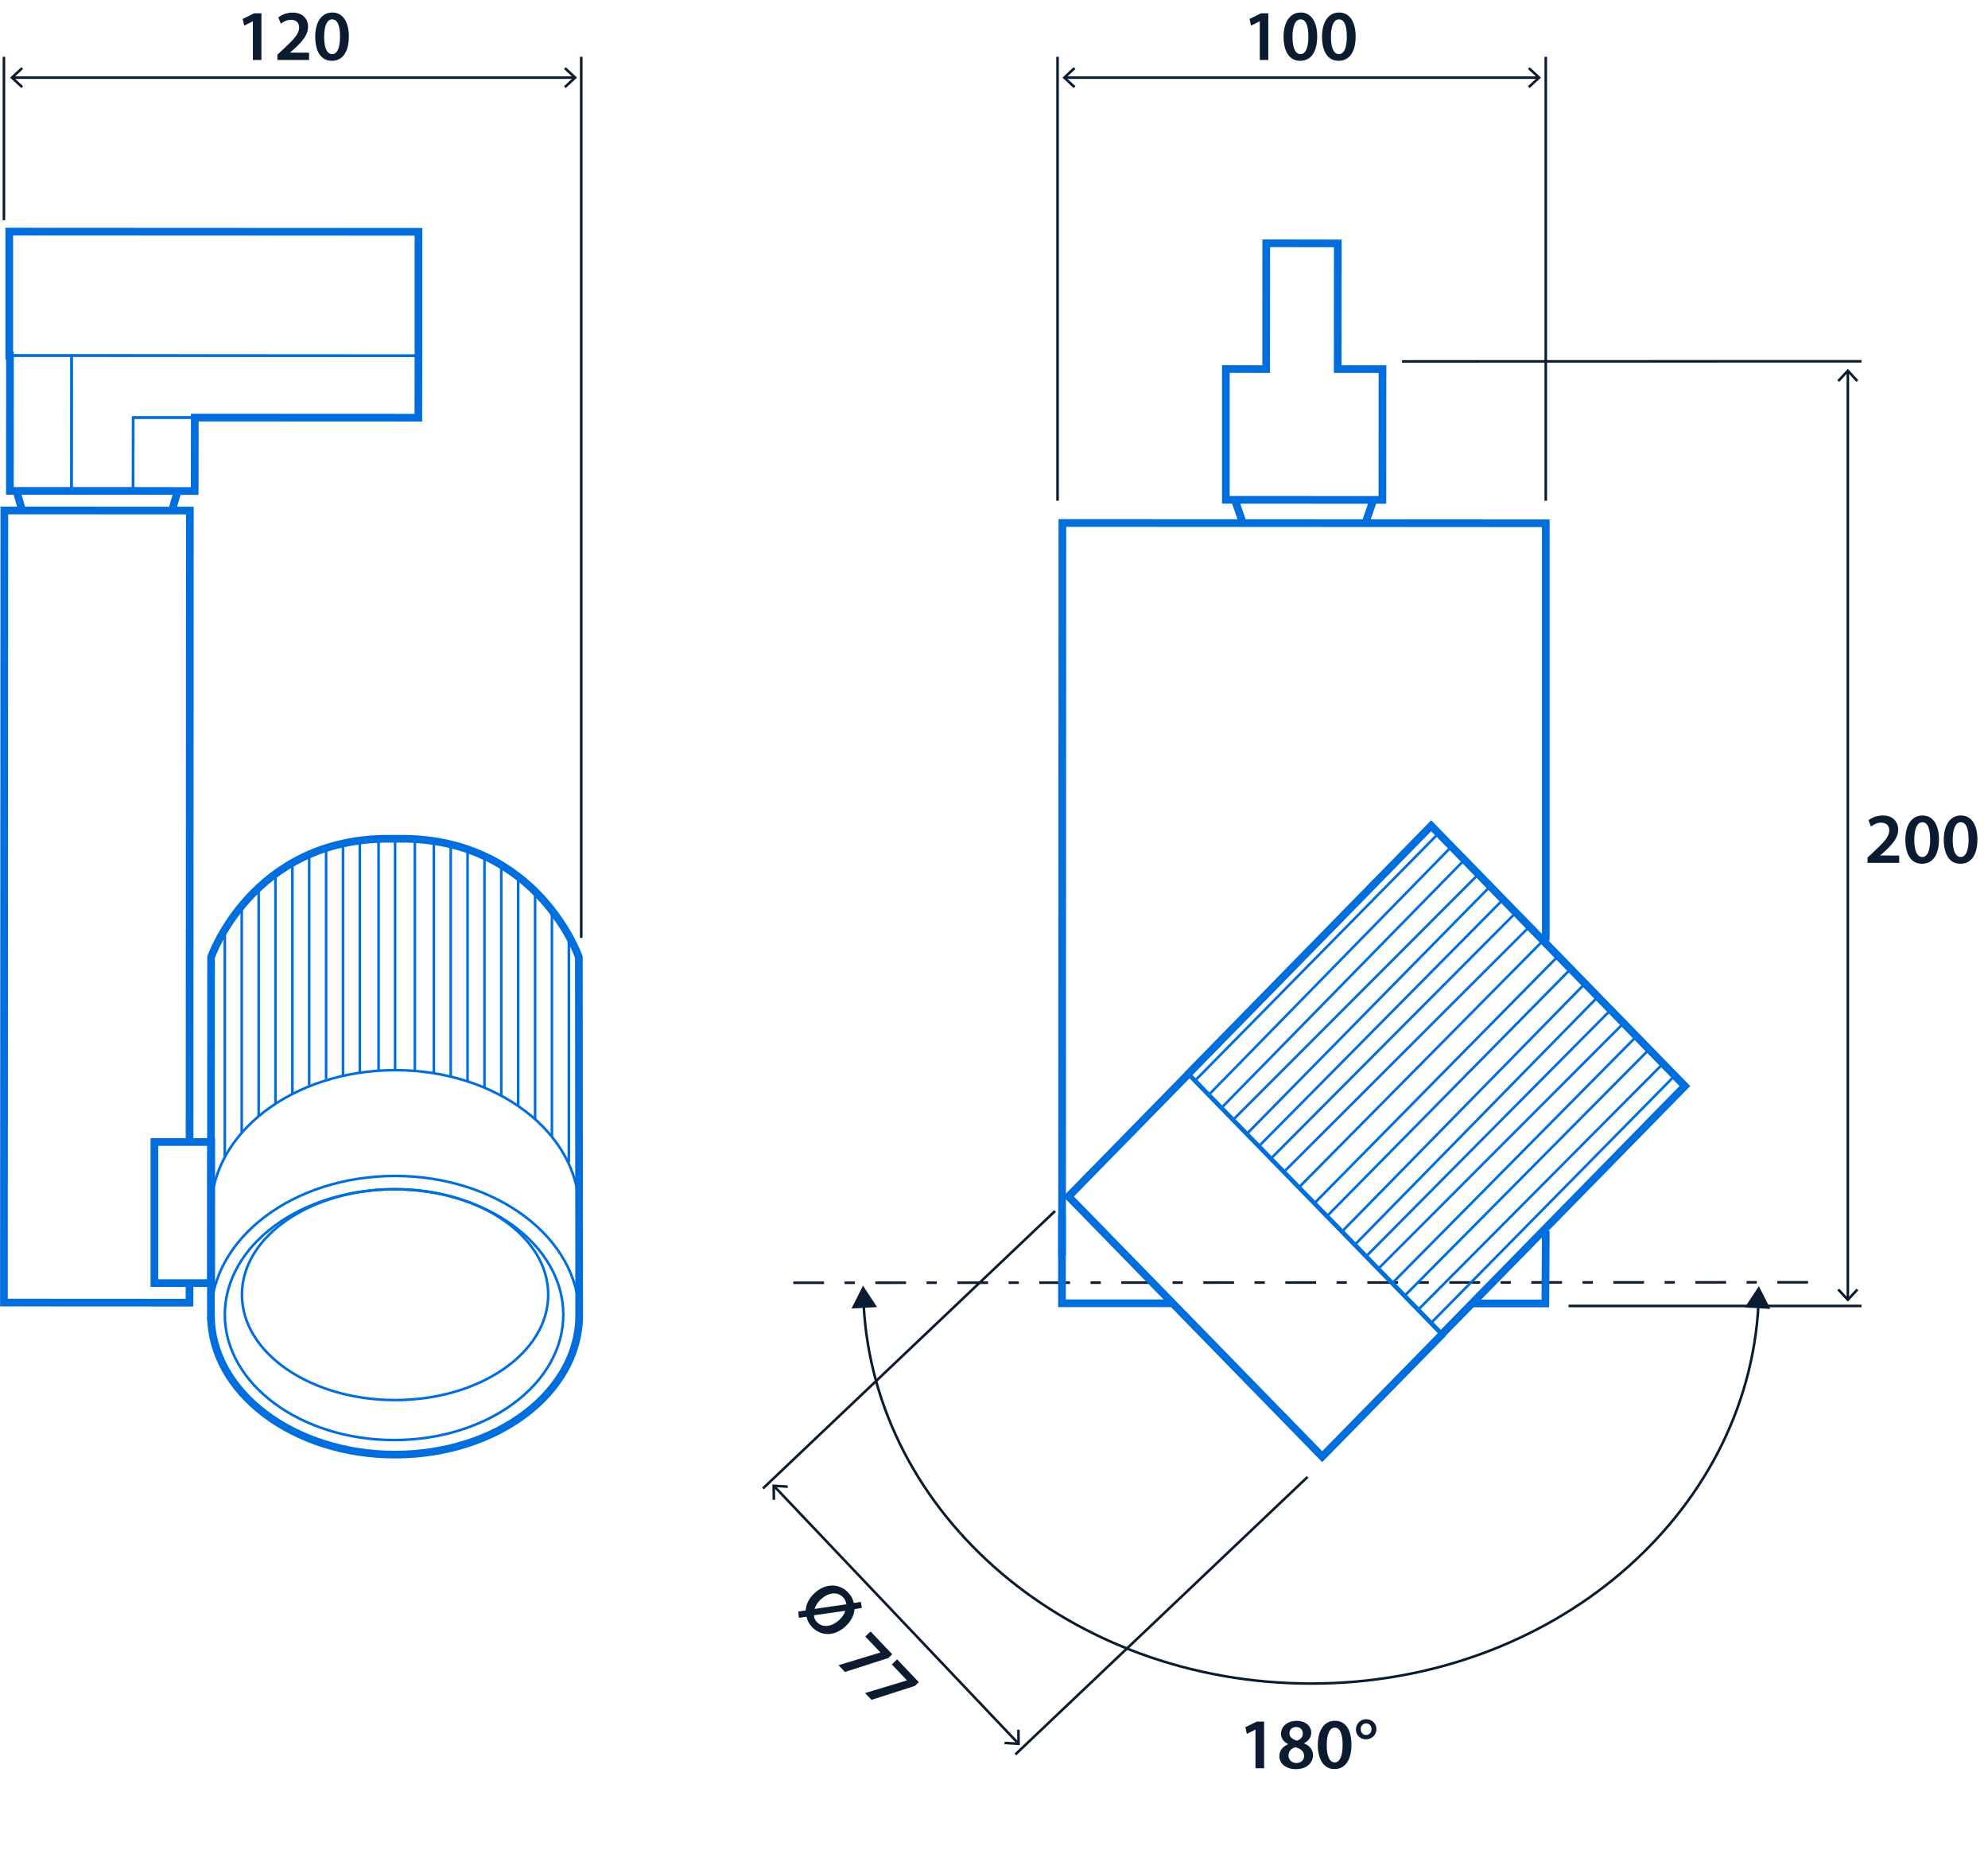 <?xml version="1.0" encoding="UTF-8"?><svg id="GUIDES" xmlns="http://www.w3.org/2000/svg" width="68.42mm" height="63.8mm" viewBox="0 0 193.94 180.85"><defs><style>.cls-1,.cls-2,.cls-3,.cls-4,.cls-5,.cls-6,.cls-7{fill:none;}.cls-1,.cls-2,.cls-3,.cls-4,.cls-5,.cls-7{stroke-miterlimit:3.86;}.cls-1,.cls-4,.cls-5,.cls-6,.cls-7{stroke:#006edc;}.cls-1,.cls-4,.cls-6{stroke-width:.75px;}.cls-1,.cls-5{fill-rule:evenodd;}.cls-8{fill:#0b1b30;stroke-width:0px;}.cls-2{stroke:#121c30;stroke-dasharray:0 0 0 0 3 2 1 2;}.cls-2,.cls-3,.cls-5,.cls-7{stroke-width:.25px;}.cls-3{stroke:#0b1b30;}.cls-6{stroke-miterlimit:10;}</style></defs><line class="cls-3" x1="75.54" y1="144.98" x2="99.31" y2="170.02"/><polygon class="cls-8" points="75.37 146.29 75.62 146.29 75.61 145.05 76.84 145.13 76.85 144.88 75.35 144.79 75.37 146.29"/><polygon class="cls-8" points="97.99 170.13 98.01 169.88 99.24 169.95 99.23 168.72 99.48 168.72 99.49 170.22 97.99 170.13"/><line class="cls-3" x1="127.56" y1="144.06" x2="99.06" y2="171.12"/><line class="cls-3" x1="74.43" y1="145.18" x2="102.93" y2="118.12"/><path class="cls-8" d="M77.88,157.19l.72-.11c.02-.59.33-1.19.84-1.67,1.04-.98,2.41-1.02,3.31-.07.28.29.47.64.54,1.01l.69-.1.1.59-.72.11c-.03.59-.34,1.17-.83,1.64-1.15,1.09-2.47.99-3.32.1-.28-.29-.46-.64-.53-1l-.75.11-.05-.6ZM79.4,157.55c.01.24.1.45.29.66.59.62,1.49.45,2.22-.24.24-.23.44-.5.56-.86h0s-3.06.44-3.06.44ZM82.56,156.48c-.02-.25-.12-.48-.31-.68-.6-.63-1.51-.43-2.21.23-.29.28-.46.56-.58.9h.01s3.08-.45,3.08-.45Z"/><path class="cls-8" d="M87.06,161.34l-.4.38-4.23,1.36-.63-.66,4.09-1.24h0s-1.48-1.56-1.48-1.56l.52-.49,2.11,2.22Z"/><path class="cls-8" d="M89.65,164.06l-.4.38-4.23,1.36-.63-.66,4.09-1.24h0s-1.48-1.56-1.48-1.56l.52-.49,2.11,2.22Z"/><line class="cls-3" x1="1.26" y1="7.57" x2="56.01" y2="7.57"/><polygon class="cls-8" points="2.08 8.59 2.25 8.41 1.35 7.57 2.25 6.73 2.08 6.55 .98 7.57 2.08 8.59"/><polygon class="cls-8" points="55.19 8.59 55.02 8.41 55.92 7.57 55.02 6.73 55.19 6.55 56.29 7.57 55.19 8.59"/><path class="cls-8" d="M24.66,2.08h-.01l-.83.42-.15-.65,1.11-.55h.72v4.55h-.83v-3.78Z"/><path class="cls-8" d="M27.06,5.86v-.53l.54-.5c1.07-.99,1.58-1.54,1.58-2.14,0-.41-.22-.76-.81-.76-.4,0-.74.2-.97.38l-.25-.61c.33-.27.83-.47,1.4-.47,1.01,0,1.5.64,1.5,1.38,0,.8-.57,1.44-1.37,2.18l-.4.34h0s1.87.01,1.87.01v.71h-3.09Z"/><path class="cls-8" d="M34.03,3.55c0,1.46-.57,2.38-1.66,2.38s-1.61-.95-1.62-2.34c0-1.41.6-2.37,1.67-2.37s1.61.98,1.61,2.33ZM31.62,3.6c0,1.11.3,1.68.78,1.68.5,0,.77-.62.77-1.71s-.25-1.68-.77-1.68c-.46,0-.78.57-.78,1.71Z"/><line class="cls-3" x1="103.92" y1="7.57" x2="150.06" y2="7.57"/><polygon class="cls-8" points="104.74 8.59 104.92 8.41 104.01 7.57 104.92 6.73 104.74 6.55 103.65 7.57 104.74 8.59"/><polygon class="cls-8" points="149.23 8.59 149.06 8.41 149.96 7.57 149.06 6.73 149.23 6.55 150.33 7.57 149.23 8.59"/><line class="cls-3" x1="150.8" y1="5.54" x2="150.8" y2="48.84"/><line class="cls-3" x1="103.17" y1="48.84" x2="103.17" y2="5.54"/><line class="cls-3" x1="56.7" y1="5.54" x2="56.7" y2="91.48"/><line class="cls-3" x1=".38" y1="21.48" x2=".38" y2="5.54"/><path class="cls-8" d="M122.89,2.08h-.01l-.83.42-.15-.65,1.11-.55h.72v4.55h-.83v-3.78Z"/><path class="cls-8" d="M128.5,3.55c0,1.46-.57,2.38-1.66,2.38s-1.61-.95-1.62-2.34c0-1.41.6-2.37,1.67-2.37s1.61.98,1.61,2.33ZM126.09,3.6c0,1.11.3,1.68.78,1.68.5,0,.77-.62.77-1.71s-.25-1.68-.77-1.68c-.46,0-.78.57-.78,1.71Z"/><path class="cls-8" d="M132.25,3.55c0,1.46-.57,2.38-1.66,2.38s-1.61-.95-1.62-2.34c0-1.41.6-2.37,1.67-2.37s1.61.98,1.61,2.33ZM129.84,3.6c0,1.11.3,1.68.78,1.68.5,0,.77-.62.77-1.71s-.25-1.68-.77-1.68c-.46,0-.78.57-.78,1.71Z"/><line class="cls-3" x1="180.27" y1="126.69" x2="180.27" y2="36.25"/><polygon class="cls-8" points="181.29 125.86 181.11 125.69 180.27 126.59 179.43 125.69 179.24 125.86 180.27 126.96 181.29 125.86"/><polygon class="cls-8" points="181.29 37.08 181.11 37.25 180.27 36.34 179.43 37.25 179.24 37.08 180.27 35.98 181.29 37.08"/><line class="cls-3" x1="181.6" y1="35.24" x2="136.78" y2="35.25"/><line class="cls-3" x1="181.6" y1="127.38" x2="153.02" y2="127.38"/><path class="cls-8" d="M182.19,84.17v-.53l.54-.5c1.07-.99,1.58-1.54,1.58-2.14,0-.41-.22-.76-.81-.76-.4,0-.74.2-.97.38l-.25-.61c.33-.27.83-.47,1.4-.47,1.01,0,1.5.64,1.5,1.38,0,.8-.57,1.44-1.37,2.18l-.4.34h0s1.87.01,1.87.01v.71h-3.09Z"/><path class="cls-8" d="M189.16,81.87c0,1.46-.57,2.38-1.66,2.38s-1.61-.95-1.62-2.34c0-1.41.6-2.37,1.67-2.37s1.61.98,1.61,2.33ZM186.75,81.91c0,1.11.3,1.68.78,1.68.5,0,.77-.62.77-1.71s-.25-1.68-.77-1.68c-.46,0-.78.57-.78,1.71Z"/><path class="cls-8" d="M192.91,81.87c0,1.46-.57,2.38-1.66,2.38s-1.61-.95-1.62-2.34c0-1.41.6-2.37,1.67-2.37s1.61.98,1.61,2.33ZM190.5,81.91c0,1.11.3,1.68.78,1.68.5,0,.77-.62.77-1.71s-.25-1.68-.77-1.68c-.46,0-.78.57-.78,1.71Z"/><line class="cls-2" x1="77.39" y1="125.12" x2="178.39" y2="125.07"/><line class="cls-6" x1="16.78" y1="49.8" x2="17.33" y2="47.89"/><line class="cls-6" x1="1.61" y1="47.89" x2="2.16" y2="49.8"/><polyline class="cls-5" points="19 40.73 12.99 40.73 12.98 47.88"/><polyline class="cls-5" points="6.97 47.88 6.98 34.68 .97 34.68"/><line class="cls-7" x1=".9" y1="34.68" x2="40.82" y2="34.7"/><polyline class="cls-5" points="12.98 47.88 12.99 40.73 19 40.73"/><polyline class="cls-5" points="40.82 34.7 6.98 34.68 6.98 39.68 6.97 47.88"/><polygon class="cls-1" points=".9 34.68 .9 22.59 40.82 22.61 40.82 34.7 40.82 34.7 40.81 40.74 19 40.73 18.99 47.89 12.98 47.88 6.97 47.88 .96 47.88 .97 34.68 .9 34.68"/><line class="cls-6" x1="121.27" y1="51.08" x2="120.46" y2="48.74"/><line class="cls-6" x1="133.99" y1="48.74" x2="133.18" y2="51.09"/><polygon class="cls-4" points="130.5 36 130.51 23.74 123.53 23.73 123.52 36 119.59 35.99 119.59 48.75 134.86 48.76 134.87 36 130.5 36"/><polyline class="cls-4" points="103.61 122.48 103.64 51.01 150.8 51.04 150.8 91.74"/><polyline class="cls-4" points="114.4 127.12 103.6 127.12 103.6 118.51"/><polyline class="cls-4" points="150.8 120.06 150.76 127.14 143.6 127.14"/><polyline class="cls-1" points="18.49 111.39 18.52 49.8 .42 49.79 .38 127.05 18.48 127.06 18.49 125.25"/><path class="cls-8" d="M122.48,168.7h-.01l-.83.42-.15-.65,1.11-.55h.72v4.55s-.84,0-.84,0v-3.78Z"/><path class="cls-8" d="M124.81,171.31c0-.57.33-.95.85-1.18v-.02c-.48-.23-.69-.61-.69-1.01,0-.74.66-1.25,1.52-1.25.98,0,1.43.59,1.43,1.15,0,.38-.2.78-.7,1.03v.02c.5.19.87.58.87,1.15,0,.81-.69,1.36-1.66,1.36-1.06,0-1.62-.61-1.62-1.25ZM127.22,171.27c0-.46-.34-.71-.85-.85-.43.12-.67.42-.67.8-.01.38.28.74.76.74.46,0,.76-.29.76-.68ZM125.79,169.06c0,.37.31.6.74.72.31-.09.57-.34.57-.69,0-.32-.19-.64-.65-.64-.43,0-.66.29-.66.62Z"/><path class="cls-8" d="M131.84,170.17c0,1.46-.58,2.38-1.66,2.38-1.05,0-1.61-.95-1.62-2.34,0-1.41.6-2.37,1.67-2.37,1.1,0,1.61.98,1.61,2.33ZM129.43,170.22c0,1.11.3,1.68.78,1.68.5,0,.77-.62.77-1.71,0-1.06-.25-1.68-.77-1.68-.46,0-.78.57-.78,1.71Z"/><path class="cls-8" d="M134.28,168.66c0,.58-.48.99-1.01.99-.59,0-.99-.43-.99-.96,0-.56.44-1,1-1,.61,0,1,.46,1,.97ZM132.75,168.68c0,.31.22.55.52.55s.53-.24.53-.57c0-.27-.17-.57-.53-.57-.33,0-.53.29-.53.58Z"/><path class="cls-3" d="M171.55,127.24c-1.07,20.59-20.22,36.99-43.67,36.97-23.46-.01-42.59-16.43-43.63-37.02"/><polygon class="cls-8" points="170.22 127.53 171.59 125.45 172.71 127.67 170.22 127.53"/><polygon class="cls-8" points="85.56 127.49 84.19 125.4 83.07 127.63 85.56 127.49"/><rect class="cls-4" x="15.06" y="111.39" width="5.54" height="13.76"/><path class="cls-5" d="M20.6,126.27v-8.24c0-7.54,8.03-13.65,17.95-13.65s17.94,6.11,17.94,13.65v7.59"/><path class="cls-1" d="M20.58,128.29c0,7.5,8.04,13.59,17.96,13.59s17.96-6.08,17.96-13.59v.45s-.03-35.38-.03-35.38c0,0-3.99-11.57-17.32-11.55h-1.24c-13.33-.02-17.32,11.55-17.32,11.55l-.02,35.49v-.56Z"/><path class="cls-5" d="M20.58,128.29c0-7.51,8.04-13.59,17.96-13.59s17.96,6.08,17.96,13.59"/><path class="cls-5" d="M53.48,126.28c0,5.68-6.69,10.28-14.94,10.28s-14.94-4.6-14.94-10.28,6.69-10.29,14.94-10.29,14.94,4.6,14.94,10.29Z"/><path class="cls-5" d="M54.95,128.23c0,6.76-7.39,12.23-16.51,12.23s-16.51-5.48-16.51-12.23,7.39-12.23,16.51-12.23,16.51,5.48,16.51,12.23Z"/><line class="cls-7" x1="21.93" y1="90.67" x2="21.93" y2="112.86"/><line class="cls-7" x1="23.58" y1="88.36" x2="23.58" y2="110.5"/><line class="cls-7" x1="25.23" y1="86.61" x2="25.23" y2="108.89"/><line class="cls-7" x1="26.87" y1="85.27" x2="26.87" y2="107.67"/><line class="cls-7" x1="28.52" y1="84.12" x2="28.52" y2="106.71"/><line class="cls-7" x1="30.16" y1="83.35" x2="30.16" y2="105.85"/><line class="cls-7" x1="31.81" y1="82.73" x2="31.81" y2="105.25"/><line class="cls-7" x1="33.46" y1="82.28" x2="33.46" y2="104.94"/><line class="cls-7" x1="35.1" y1="82.04" x2="35.1" y2="104.64"/><line class="cls-7" x1="36.93" y1="81.85" x2="36.93" y2="104.36"/><line class="cls-7" x1="38.54" y1="81.85" x2="38.54" y2="104.39"/><line class="cls-7" x1="40.47" y1="81.85" x2="40.47" y2="104.36"/><line class="cls-7" x1="55.49" y1="91.48" x2="55.49" y2="113.38"/><line class="cls-7" x1="53.84" y1="88.8" x2="53.84" y2="110.9"/><line class="cls-7" x1="52.2" y1="86.95" x2="52.2" y2="109.18"/><line class="cls-7" x1="50.55" y1="85.51" x2="50.55" y2="107.89"/><line class="cls-7" x1="48.9" y1="84.38" x2="48.9" y2="106.89"/><line class="cls-7" x1="47.26" y1="83.63" x2="47.26" y2="106.1"/><line class="cls-7" x1="45.61" y1="82.84" x2="45.61" y2="105.49"/><line class="cls-7" x1="43.97" y1="82.37" x2="43.97" y2="105.02"/><line class="cls-7" x1="42.32" y1="82.04" x2="42.32" y2="104.69"/><line class="cls-7" x1="140.6" y1="130.2" x2="115.86" y2="104.81"/><polyline class="cls-4" points="115.86 104.81 139.62 80.54 164.37 105.93 140.6 130.2"/><polyline class="cls-4" points="140.75 130.08 128.99 142.08 104.24 116.7 116 104.69"/><line class="cls-7" x1="116" y1="104.69" x2="140.75" y2="130.08"/><line class="cls-7" x1="163.38" y1="104.92" x2="139.63" y2="129.02"/><line class="cls-7" x1="162.23" y1="103.75" x2="138.28" y2="127.82"/><line class="cls-7" x1="160.98" y1="102.26" x2="137.09" y2="126.33"/><line class="cls-7" x1="159.62" y1="101.11" x2="135.89" y2="125.09"/><line class="cls-7" x1="158.39" y1="99.8" x2="134.52" y2="123.69"/><line class="cls-7" x1="157.13" y1="98.51" x2="133.34" y2="122.48"/><line class="cls-7" x1="155.88" y1="97.23" x2="132.24" y2="121.34"/><line class="cls-7" x1="154.62" y1="95.94" x2="130.98" y2="120.06"/><line class="cls-7" x1="153.23" y1="94.51" x2="129.52" y2="118.56"/><line class="cls-7" x1="152.01" y1="93.25" x2="128.29" y2="117.3"/><line class="cls-7" x1="150.54" y1="91.74" x2="126.78" y2="115.75"/><line class="cls-7" x1="140.27" y1="81.35" x2="116.47" y2="105.52"/><line class="cls-7" x1="141.59" y1="82.59" x2="117.83" y2="106.88"/><line class="cls-7" x1="142.87" y1="83.86" x2="119.09" y2="108.13"/><line class="cls-7" x1="144.23" y1="85.27" x2="120.24" y2="109.28"/><line class="cls-7" x1="145.38" y1="86.45" x2="121.6" y2="110.63"/><line class="cls-7" x1="146.63" y1="87.74" x2="122.79" y2="111.82"/><line class="cls-7" x1="147.88" y1="89.02" x2="124.05" y2="112.94"/><line class="cls-7" x1="149.21" y1="90.38" x2="125.37" y2="114.19"/></svg>